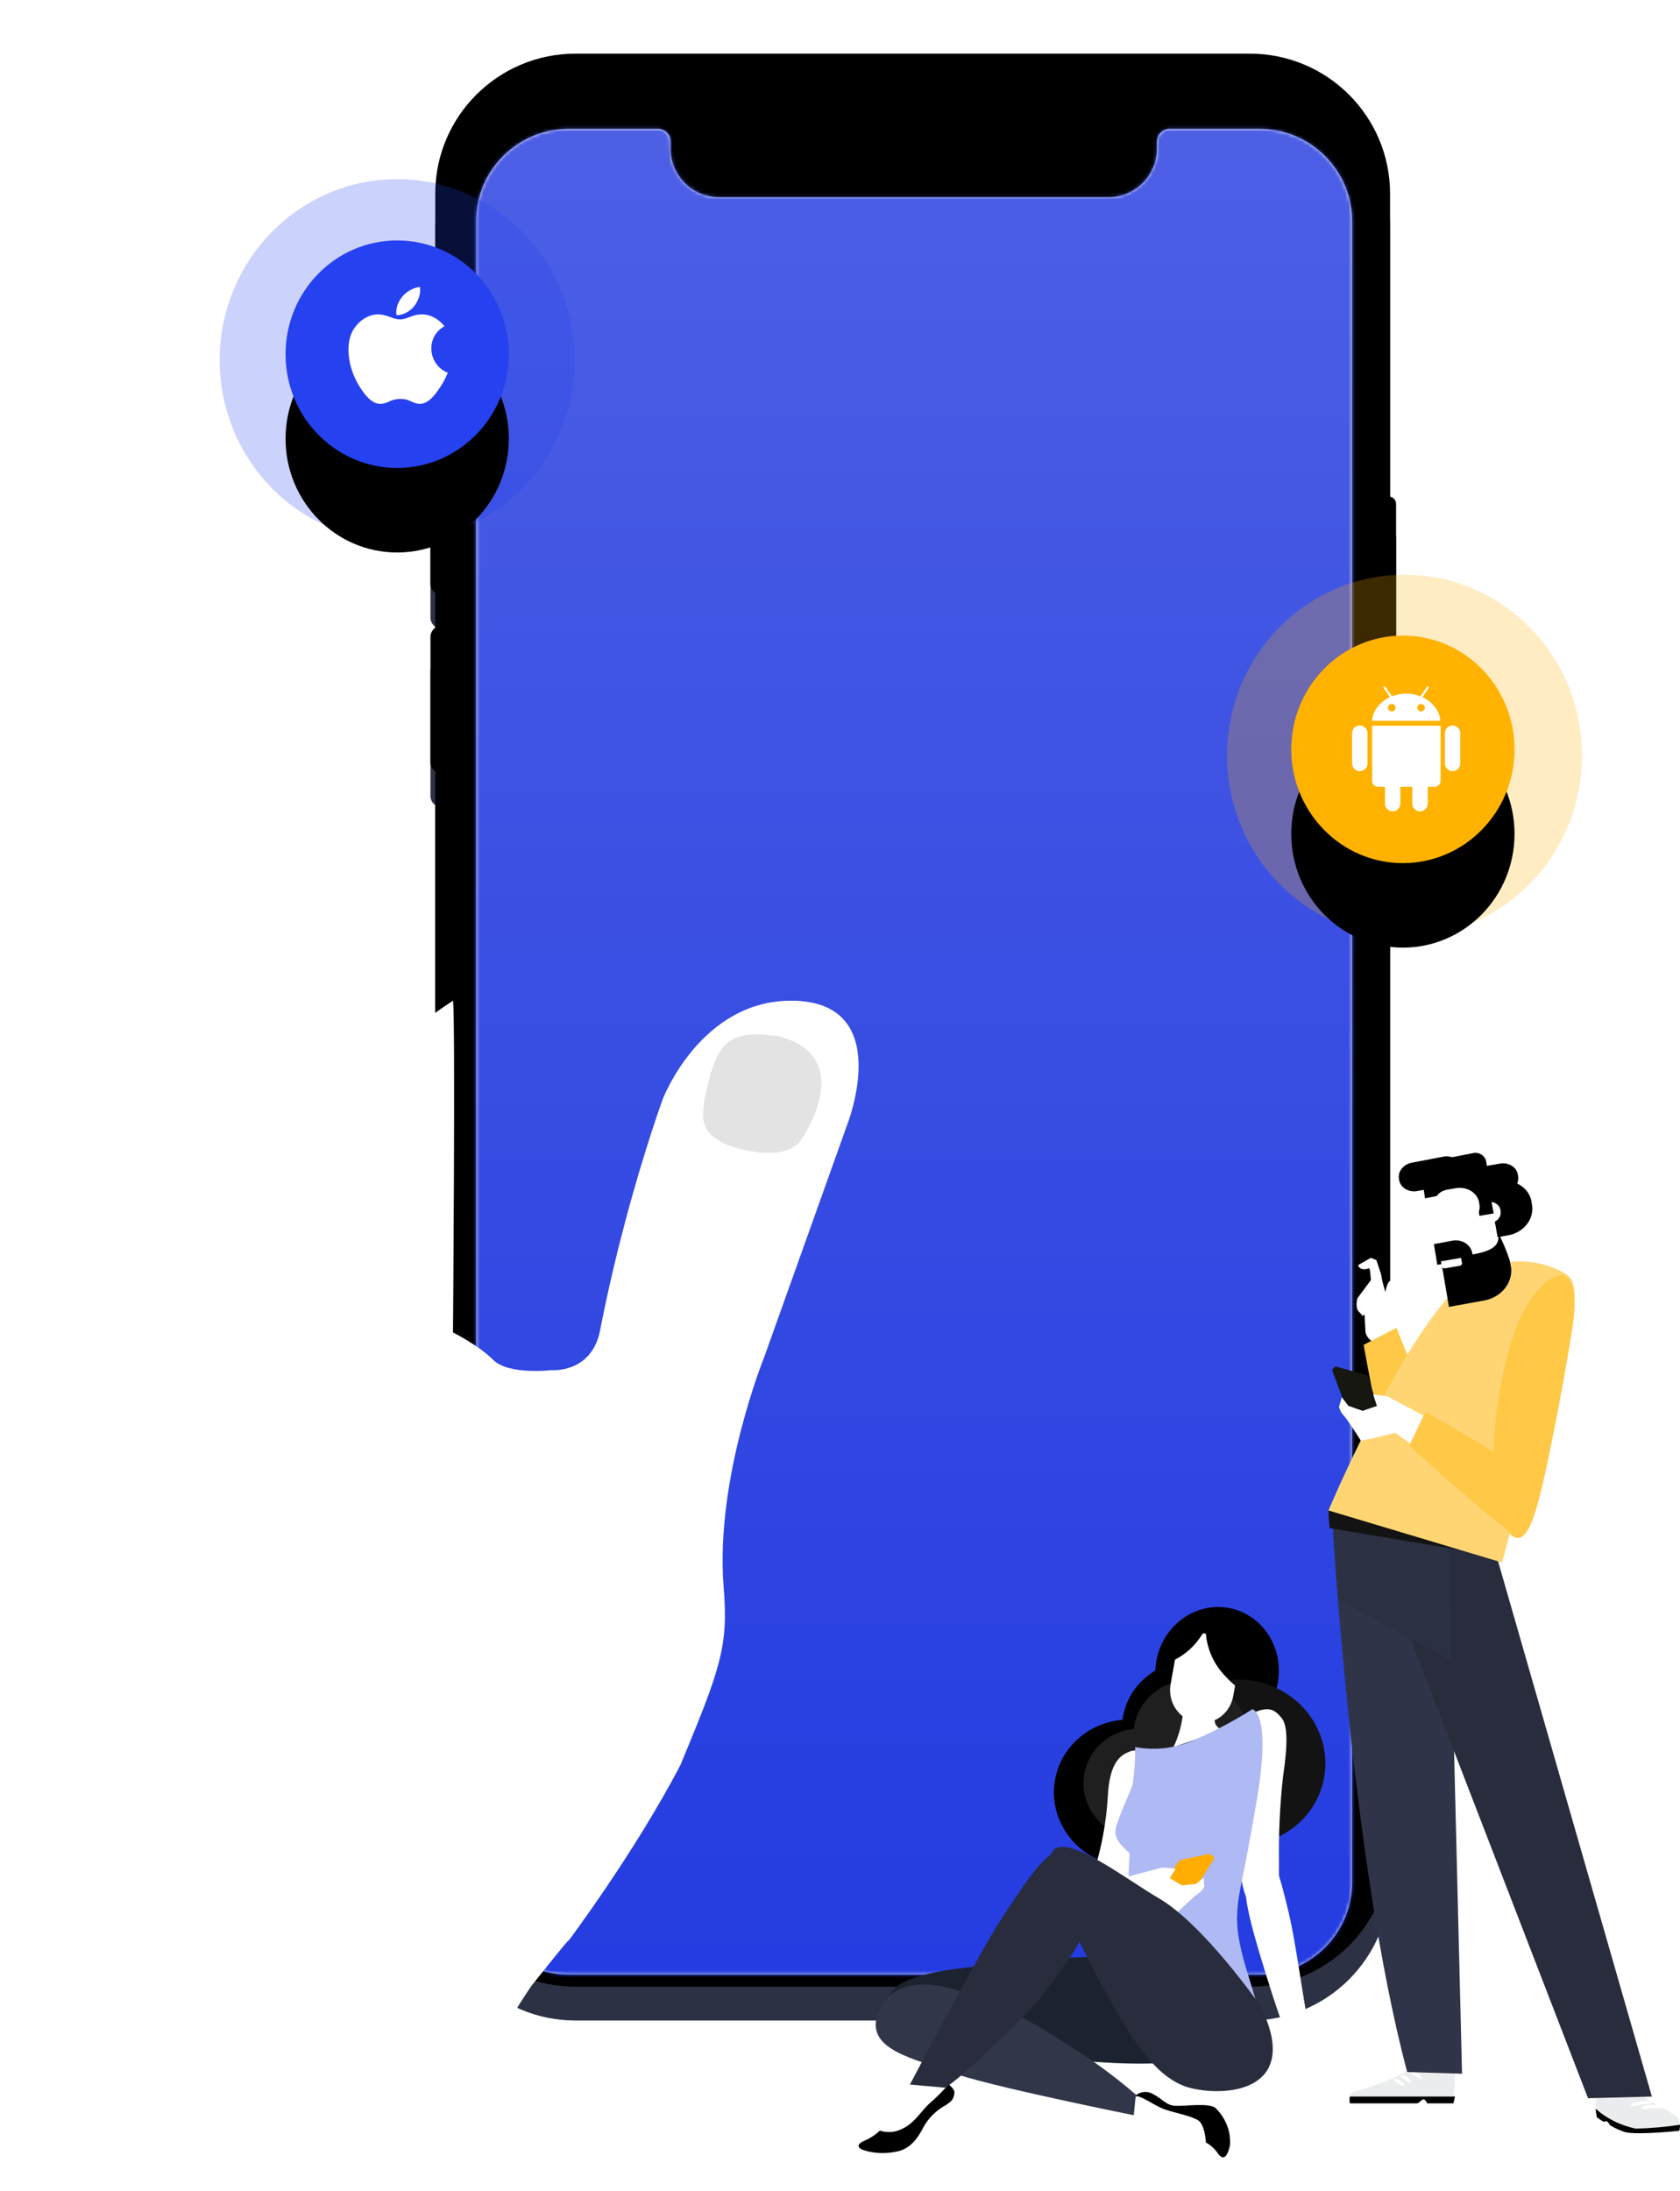 <?xml version="1.0" encoding="UTF-8"?>
<svg width="497px" height="648px" viewBox="0 0 497 648" version="1.1" xmlns="http://www.w3.org/2000/svg" xmlns:xlink="http://www.w3.org/1999/xlink">
    <!-- Generator: Sketch 52.6 (67491) - http://www.bohemiancoding.com/sketch -->
    <title>Group 5</title>
    <desc>Created with Sketch.</desc>
    <defs>
        <filter x="-18.7%" y="-9.4%" width="137.4%" height="118.8%" filterUnits="objectBoundingBox" id="filter-1">
            <feOffset dx="0" dy="2" in="SourceAlpha" result="shadowOffsetOuter1"></feOffset>
            <feGaussianBlur stdDeviation="13" in="shadowOffsetOuter1" result="shadowBlurOuter1"></feGaussianBlur>
            <feColorMatrix values="0 0 0 0 0.816   0 0 0 0 0.824   0 0 0 0 0.859  0 0 0 1 0" type="matrix" in="shadowBlurOuter1" result="shadowMatrixOuter1"></feColorMatrix>
            <feMerge>
                <feMergeNode in="shadowMatrixOuter1"></feMergeNode>
                <feMergeNode in="SourceGraphic"></feMergeNode>
            </feMerge>
        </filter>
        <path d="M285.225,132.903 L285.225,43.289 C285.225,20.412 266.644,1.867 243.726,1.867 L44.271,1.867 C21.348,1.867 2.765,20.412 2.765,43.289 L2.765,78.483 L1.472,78.483 L1.472,100.394 L2.765,100.394 L2.765,118.907 C1.905,119.51 1.34,120.508 1.34,121.64 L1.34,158.652 C1.34,159.782 1.905,160.781 2.765,161.385 L2.765,171.683 C1.905,172.289 1.34,173.285 1.34,174.417 L1.34,211.428 C1.34,212.561 1.905,213.558 2.765,214.161 L2.765,532.24 C2.765,555.117 21.348,573.663 44.271,573.663 L243.726,573.663 C266.644,573.663 285.225,555.117 285.225,532.24 L285.225,199.763 C286.241,199.565 287.011,198.672 287.011,197.6 L287.011,135.069 C287.011,133.995 286.241,133.103 285.225,132.903 Z" id="path-2"></path>
        <filter x="-5.9%" y="-2.9%" width="111.7%" height="105.9%" filterUnits="objectBoundingBox" id="filter-3">
            <feGaussianBlur stdDeviation="13.5" in="SourceAlpha" result="shadowBlurInner1"></feGaussianBlur>
            <feOffset dx="0" dy="-10" in="shadowBlurInner1" result="shadowOffsetInner1"></feOffset>
            <feComposite in="shadowOffsetInner1" in2="SourceAlpha" operator="arithmetic" k2="-1" k3="1" result="shadowInnerInner1"></feComposite>
            <feColorMatrix values="0 0 0 0 0   0 0 0 0 0   0 0 0 0 0  0 0 0 0.14 0" type="matrix" in="shadowInnerInner1"></feColorMatrix>
        </filter>
        <path d="M260.537,520.307 C260.537,535.43 248.214,547.687 233.013,547.687 L28.899,547.687 C13.701,547.687 1.383,535.43 1.383,520.307 L1.383,29.088 C1.383,13.963 13.701,1.703 28.899,1.703 L55.301,1.703 C57.262,1.79 58.829,3.362 58.899,5.317 L58.899,7.644 C58.899,15.551 65.335,21.958 73.283,21.958 L188.414,21.958 C196.359,21.958 202.803,15.551 202.803,7.644 L202.803,5.45 L202.828,5.45 C202.828,3.433 204.43,1.794 206.433,1.703 L233.013,1.703 C248.214,1.703 260.537,13.963 260.537,29.088 L260.537,520.307 Z" id="path-4"></path>
        <linearGradient x1="50%" y1="0%" x2="50%" y2="100%" id="linearGradient-6">
            <stop stop-color="#4C5FE5" offset="0%"></stop>
            <stop stop-color="#243CE1" offset="100%"></stop>
        </linearGradient>
        <ellipse id="path-7" cx="52.5" cy="51.774" rx="33.024" ry="33.653"></ellipse>
        <filter x="-87.1%" y="-48.3%" width="274.1%" height="270.9%" filterUnits="objectBoundingBox" id="filter-8">
            <feOffset dx="0" dy="25" in="SourceAlpha" result="shadowOffsetOuter1"></feOffset>
            <feGaussianBlur stdDeviation="15" in="shadowOffsetOuter1" result="shadowBlurOuter1"></feGaussianBlur>
            <feColorMatrix values="0 0 0 0 0   0 0 0 0 0   0 0 0 0 0  0 0 0 0.126 0" type="matrix" in="shadowBlurOuter1"></feColorMatrix>
        </filter>
        <ellipse id="path-9" cx="52.024" cy="51.653" rx="33.024" ry="33.653"></ellipse>
        <filter x="-87.1%" y="-48.3%" width="274.1%" height="270.9%" filterUnits="objectBoundingBox" id="filter-10">
            <feOffset dx="0" dy="25" in="SourceAlpha" result="shadowOffsetOuter1"></feOffset>
            <feGaussianBlur stdDeviation="15" in="shadowOffsetOuter1" result="shadowBlurOuter1"></feGaussianBlur>
            <feColorMatrix values="0 0 0 0 0   0 0 0 0 0   0 0 0 0 0  0 0 0 0.126 0" type="matrix" in="shadowBlurOuter1"></feColorMatrix>
        </filter>
    </defs>
    <g id="exembit" stroke="none" stroke-width="1" fill="none" fill-rule="evenodd">
        <g id="Artboard-Copy-2" transform="translate(-948, -138)">
            <g id="Group-5" transform="translate(948, 160)">
                <g id="Group-28">
                    <g id="Group-13" filter="url(#filter-1)" transform="translate(126, 0)">
                        <g id="Shape-1-copy-2">
                            <use fill="#2C3144" fill-rule="evenodd" xlink:href="#path-2"></use>
                            <use fill="black" fill-opacity="1" filter="url(#filter-3)" xlink:href="#path-2"></use>
                        </g>
                        <g id="Screen-Content" transform="translate(13.466, 12.41)">
                            <mask id="mask-5" fill="white">
                                <use xlink:href="#path-4"></use>
                            </mask>
                            <use id="Mask" fill="#EDEFF2" xlink:href="#path-4"></use>
                            <rect fill="url(#linearGradient-6)" mask="url(#mask-5)" x="0" y="0" width="262.068" height="549.146"></rect>
                        </g>
                    </g>
                    <g id="Group-11-Copy" transform="translate(65, 31)" fill-rule="nonzero">
                        <g id="Ico-Copy">
                            <ellipse id="Oval-Copy-5" fill="#2540EE" opacity="0.235" cx="52.5" cy="53.5" rx="52.5" ry="53.5"></ellipse>
                            <g id="Oval-Copy-4">
                                <use fill="black" fill-opacity="1" filter="url(#filter-8)" xlink:href="#path-7"></use>
                                <use fill="#2641EF" xlink:href="#path-7"></use>
                            </g>
                        </g>
                        <g id="icons8-mac_os_filled" transform="translate(38.088, 31.894)" fill="#FFFFFF">
                            <path d="M29.4,25.363 C28.598,27.163 28.212,27.967 27.18,29.555 C25.736,31.774 23.7,34.545 21.183,34.563 C18.943,34.584 18.365,33.087 15.323,33.113 C12.284,33.128 11.651,34.592 9.408,34.569 C6.889,34.545 4.962,32.05 3.518,29.834 C-0.52,23.619 -0.947,16.333 1.548,12.458 C3.315,9.711 6.107,8.096 8.731,8.096 C11.404,8.096 13.083,9.579 15.291,9.579 C17.435,9.579 18.74,8.093 21.831,8.093 C24.167,8.093 26.637,9.379 28.403,11.598 C22.627,14.798 23.566,23.132 29.4,25.363 Z M19.484,5.613 C20.608,4.154 21.462,2.096 21.151,0 C19.318,0.126 17.174,1.309 15.922,2.842 C14.786,4.239 13.844,6.311 14.21,8.316 C16.212,8.381 18.284,7.174 19.484,5.613 Z" id="Shape"></path>
                        </g>
                    </g>
                    <g id="Group-11-Copy-2" transform="translate(363, 148)" fill-rule="nonzero">
                        <g id="Ico-Copy">
                            <ellipse id="Oval-Copy-5" fill="#FFB200" opacity="0.235" cx="52.5" cy="53.5" rx="52.5" ry="53.5"></ellipse>
                            <g id="Oval-Copy-4">
                                <use fill="black" fill-opacity="1" filter="url(#filter-10)" xlink:href="#path-9"></use>
                                <use fill="#FFB200" xlink:href="#path-9"></use>
                            </g>
                        </g>
                    </g>
                    <path d="M46.478,532.706 C44.812,551.246 23.324,589.387 0,626 L124.023,626 C136.148,601.501 148.467,578.166 157.201,565.417 C171.96,546.906 167.676,552.779 167.676,552.779 C167.676,552.779 187.604,526.335 201.341,499.997 C213.149,471.442 215.558,465.056 214.06,447.217 C211.566,415.252 226.031,379.566 226.031,379.566 L250.719,310.428 C250.719,310.428 264.912,274.215 234.26,274.001 C207.328,273.814 196.106,302.994 196.106,302.994 C196.106,302.994 190.65,317.814 184.81,339.891 C182.274,349.476 179.666,360.429 177.401,372.131 C174.606,384.293 163.186,383.282 163.186,383.282 C163.186,383.282 150.47,384.77 145.979,380.309 C141.491,375.848 134.01,372.131 134.01,372.131 C134.01,372.131 134.758,279.207 134.01,274.001 C119.776,283.355 113.062,290.357 113.062,290.357 C113.062,290.357 106.04,297.562 89.871,314.147 C73.7,330.733 46.478,337.935 46.478,337.935 C46.478,337.935 23.287,343.881 27.027,372.131 C30.768,398.895 40.494,435.321 40.494,435.321 C40.494,435.321 50.217,491.075 46.478,532.706 Z" id="Fill-71" fill="#FFFFFF"></path>
                    <path d="M237.215,314.791 C237.215,314.791 234.458,321.389 219.884,318.063 C205.311,314.736 208.204,307.185 208.286,304.002 C211.82,285.965 215.074,282.371 230.706,284.582 C253.849,291.055 237.215,314.791 237.215,314.791" id="Fill-74" fill="#E3E3E3"></path>
                    <g id="Group-6" transform="translate(393, 319)">
                        <path d="M37.44,271.838 L37.031,280.679 L29.222,280.679 C29.222,280.679 28.781,279.57 28.12,279.57 C27.459,279.57 26.86,280.679 26.105,280.679 L6.394,280.679 C6.394,280.679 6.048,279.03 6.394,278.461 C7.111,277.978 7.923,277.621 8.787,277.41 C12.786,276.244 24.278,272.663 26.262,268.74 C28.75,263.993 37.44,271.838 37.44,271.838 Z" id="Path" fill="#EBECED"></path>
                        <path d="M6.324,279.151 C6.212,279.82 6.212,280.502 6.324,281.171 L26.114,281.171 C26.869,281.171 27.592,279.959 28.127,279.959 C28.662,279.959 29.228,281.171 29.228,281.171 L36.968,281.171 L37.44,279.151 L6.324,279.151 Z" id="Path" fill="#000000"></path>
                        <path d="M22.314,275.901 C22.106,276.15 21.482,275.901 20.733,275.373 C18.861,274.161 19.027,274.286 19.527,274.099 C20.026,273.913 20.275,273.82 21.357,274.534 C22.439,275.249 22.522,275.653 22.314,275.901 Z" id="Path" fill="#FFFFFF"></path>
                        <path d="M24.394,274.865 C24.186,275.113 23.562,274.865 22.813,274.336 C20.941,273.125 21.107,273.249 21.607,273.063 C22.106,272.876 22.355,272.783 23.437,273.529 C24.519,274.274 24.602,274.616 24.394,274.865 Z" id="Path" fill="#FFFFFF"></path>
                        <path d="M27.557,273.83 C27.349,274.079 26.725,273.83 25.976,273.302 C24.104,272.09 24.271,272.214 24.77,272.028 C25.269,271.841 25.519,271.748 26.6,272.463 C27.682,273.177 27.557,273.644 27.557,273.83 Z" id="Path" fill="#FFFFFF"></path>
                        <path d="M103.683,285.961 C104.026,287.011 104.092,288.123 103.874,289.202 C103.874,289.202 91.778,290.643 87.917,289.652 C86.379,289.107 84.921,288.381 83.576,287.492 C83.289,287.312 82.81,286.321 82.555,286.171 C82.3,286.021 81.821,286.381 81.406,286.171 C80.748,285.762 80.128,285.3 79.555,284.791 C78.764,282.051 78.887,279.15 79.906,276.478 C79.906,276.478 87.661,272.817 89.481,275.368 C94.108,281.34 101.991,283.14 103.683,285.961 Z" id="Path" fill="#EBECED"></path>
                        <path d="M90.927,288.646 C86.382,287.695 82.255,285.648 79.04,282.75 C79.107,283.592 79.225,284.43 79.392,285.261 C79.968,285.725 80.59,286.145 81.251,286.517 C81.667,286.763 81.924,286.299 82.404,286.517 C82.885,286.736 83.141,287.582 83.43,287.718 C84.779,288.527 86.243,289.187 87.787,289.684 C91.696,290.585 103.807,289.274 103.807,289.274 C103.943,288.69 104.007,288.095 103.999,287.5 C99.679,288.144 95.311,288.528 90.927,288.646 Z" id="Path" fill="#000000"></path>
                        <path d="M98.8,282.267 C98.8,282.516 98.376,282.671 97.74,282.64 C96.424,282.563 95.103,282.636 93.803,282.857 C93.137,282.857 92.592,282.857 92.561,282.578 C92.531,282.298 93.046,281.925 93.682,281.832 C94.973,281.62 96.284,281.557 97.589,281.646 C98.164,281.708 98.739,281.987 98.8,282.267 Z" id="Path" fill="#FFFFFF"></path>
                        <path d="M95.68,280.847 C95.68,281.127 95.224,281.313 94.584,281.344 C93.257,281.404 91.941,281.612 90.659,281.966 C90.02,282.152 89.472,281.966 89.441,281.779 C89.411,281.593 89.928,281.065 90.567,280.909 C91.832,280.58 93.128,280.392 94.432,280.35 C95.102,280.35 95.619,280.599 95.68,280.847 Z" id="Path" fill="#FFFFFF"></path>
                        <path d="M93.6,277.406 C93.6,277.686 93.137,277.934 92.488,278.028 C91.15,278.207 89.835,278.53 88.566,278.991 C87.917,279.239 87.392,279.208 87.361,278.991 C87.33,278.773 87.855,278.214 88.504,277.997 C89.765,277.548 91.069,277.236 92.395,277.064 C93.013,276.909 93.569,277.127 93.6,277.406 Z" id="Path" fill="#FFFFFF"></path>
                        <path d="M17.988,54.763 L19.301,47.72 L19.76,43.683 L19.498,38.232 C19.498,38.232 17.693,36.051 16.873,41.179 C16.283,39.454 15.844,37.69 15.56,35.904 L14.182,31.72 L12.509,31.071 L8.768,33.223 C8.768,33.223 9.129,35.138 12.049,34.165 C12.377,34.165 12.541,37.672 12.541,37.672 L8.571,43.006 C8.571,43.006 7.784,45.805 8.998,47.013 L10.179,48.251 L10.671,47.75 L10.966,53.142 C11.297,54.38 12.173,55.444 13.394,56.089 C15.33,56.973 14.215,59.036 14.215,59.036 L17.988,54.763 Z" id="Path" fill="#FFFFFF"></path>
                        <path d="M24.159,96.036 C24.159,96.036 31.74,81.686 29.861,76.415 C27.981,71.144 20.114,51.786 20.114,51.786 L10.4,56.794 C10.4,56.794 17.28,94.865 19.477,97.413 C21.675,99.961 23.586,96.827 24.159,96.036 Z" id="Path" fill="#FFC846"></path>
                        <path d="M23.284,271.902 L39.52,272.393 L35.656,116.175 L1.04,106.679 C1.04,106.679 6.463,208.514 23.284,271.902 Z" id="Path" fill="#2F3448"></path>
                        <polygon id="Path" fill="#282C3C" points="49.161 117.279 95.68 279.149 76.792 279.643 10.4 107.714"></polygon>
                        <path d="M35.527,116.159 L32.78,114.358 L1.04,105.643 C1.04,105.643 1.589,116.043 2.882,132.312 L36.4,150.179 L35.527,116.159 Z" id="Path" fill="#2B3043"></path>
                        <path d="M48.88,119.107 L48.88,118.54 L29.091,113.733 L0,105.643 C0,105.643 0,107.554 0.33,111.017 L48.88,119.107 Z" id="Path" fill="#131313"></path>
                        <path d="M70.02,35.698 C70.02,35.698 51.344,23.624 34.489,43.757 C17.635,63.891 0,105.787 0,105.787 L51.344,121.179 L68.035,60.079 C68.035,60.079 77.276,39.742 70.02,35.698 Z" id="Path" fill="#FFD574"></path>
                        <path d="M68.997,36.252 C68.997,36.252 74.649,35.76 72.172,51.75 C69.695,67.74 63.789,98.91 61.026,106.688 C60.359,108.626 57.628,117.676 53.278,112.182 C48.927,106.688 46.006,85.523 53.436,58.169 C58.263,40.733 66.075,36.252 68.997,36.252 Z" id="Path" fill="#FFC846"></path>
                        <polygon id="Path" fill="#161711" points="2.064 63.179 1.04 64.171 4.966 74.659 12.751 76.643 14.56 75.226 11.59 65.815"></polygon>
                        <path d="M28.08,77.719 L17.433,72.033 L13.225,71.464 L14.341,74.876 L10.133,76.298 L5.925,74.876 L3.949,72.317 L3.12,75.16 C3.344,76.103 3.826,76.982 4.523,77.719 C5.638,78.856 9.559,85.111 9.559,85.111 L12.747,84.543 L19.76,82.837 L24.255,85.964 L28.08,77.719 Z" id="Path" fill="#FFFFFF"></path>
                        <path d="M58.231,108.814 C58.231,108.814 55.924,92.786 51.31,89.908 C46.697,87.031 28.859,76.643 28.859,76.643 L23.92,86.599 C23.92,86.599 51.993,112.152 55.274,112.814 C58.556,113.476 58.231,109.792 58.231,108.814 Z" id="Path" fill="#FFC846"></path>
                        <polygon id="Path" fill="#FFFFFF" points="50.511 36.813 50.511 16.571 39.52 19.18 44.097 39.357"></polygon>
                        <path d="M31.236,11.012 C31.348,12.06 31.956,13.022 32.918,13.674 C33.879,14.326 35.111,14.61 36.324,14.461 L52.527,11.68 C55.037,11.082 56.58,8.919 56.059,6.729 C55.998,5.664 55.42,4.671 54.465,3.989 C53.511,3.307 52.267,2.999 51.036,3.141 L34.833,5.922 C32.323,6.52 30.78,8.683 31.301,10.873 L31.236,11.012 Z" id="Path" fill="#000000"></path>
                        <path d="M36.556,19.296 C36.748,21.279 37.834,23.103 39.557,24.337 C41.28,25.571 43.488,26.106 45.66,25.816 L53.854,24.25 C58.337,23.111 61.082,19.017 60.133,14.883 C59.94,12.899 58.854,11.076 57.131,9.842 C55.408,8.608 53.201,8.073 51.029,8.363 L42.866,10.014 C38.383,11.153 35.638,15.247 36.587,19.381 L36.556,19.296 Z" id="Path" fill="#000000"></path>
                        <path d="M32.652,33.143 L28.164,8.254 C27.449,4.282 31.416,7.683 35.383,6.968 L39.221,6.282 C41.244,6.024 43.3,6.508 44.905,7.621 C46.51,8.735 47.524,10.379 47.708,12.169 L50.96,29.885 L32.652,33.143 Z" id="Path" fill="#FFFFFF"></path>
                        <path d="M44.789,18.15 C44.857,18.922 45.284,19.633 45.967,20.114 C46.65,20.594 47.527,20.8 48.388,20.681 C50.16,20.246 51.253,18.667 50.891,17.065 C50.823,16.293 50.396,15.581 49.713,15.1 C49.03,14.62 48.153,14.414 47.292,14.533 C45.52,14.968 44.427,16.547 44.789,18.15 Z" id="Path" fill="#FFFFFF"></path>
                        <path d="M33.24,24.585 C33.432,25.491 32.919,26.398 32.063,26.666 L30.859,26.916 C30.438,26.971 30.015,26.844 29.686,26.566 C29.358,26.289 29.153,25.883 29.12,25.445 C29.12,25.445 30.377,15.702 31.18,15.536 C31.658,15.959 31.988,16.535 32.116,17.173 L33.24,24.585 Z" id="Path" fill="#FFFFFF"></path>
                        <path d="M43.085,29.979 C50.176,28.696 50.495,26.358 50.271,23.821 C51.613,26.403 52.734,29.071 53.625,31.803 L54.04,34.055 C54.509,38.784 50.798,43.03 45.544,43.776 L35.643,45.571 L33.759,34.454 L33.28,31.832 L43.085,29.979 Z" id="Path" fill="#000000"></path>
                        <path d="M31.2,27.002 L36.949,25.939 C38.289,25.764 39.65,26.093 40.717,26.851 C41.784,27.609 42.464,28.73 42.601,29.954 C42.653,30.376 42.653,30.802 42.601,31.224 L32.207,33.143 L31.2,27.002 Z" id="Path" fill="#000000"></path>
                        <path d="M39.223,31.071 L39.5,32.544 C39.598,32.927 39.327,33.308 38.884,33.411 L34.45,34.174 C34.237,34.196 34.023,34.144 33.856,34.031 C33.688,33.917 33.58,33.751 33.557,33.569 L33.28,32.097 L39.223,31.071 Z" id="Path" fill="#FFFFFF"></path>
                        <path d="M27.04,3.154 L43.155,0.013 C44.948,-0.145 46.536,1.123 46.704,2.847 L47.84,9.675 L28.566,13.464 L27.04,3.154 Z" id="Path" fill="#000000"></path>
                        <path d="M20.9,7.945 C21.03,8.974 21.63,9.914 22.567,10.557 C23.504,11.199 24.7,11.49 25.886,11.364 L35.859,9.598 C38.384,8.996 39.94,6.804 39.42,4.582 C39.317,3.516 38.709,2.534 37.74,1.87 C36.77,1.206 35.527,0.92 34.304,1.079 L24.461,2.956 C21.936,3.559 20.38,5.751 20.9,7.973 L20.9,7.945 Z" id="Path" fill="#000000"></path>
                        <polygon id="Path" fill="#000000" points="42.64 7.977 46.88 7.25 48.88 17.916 44.674 18.643"></polygon>
                        <polygon id="Path" fill="#000000" points="34.32 3.009 45.671 1.036 47.84 12.554 36.458 14.5"></polygon>
                        <path d="M44.59,14.893 C44.447,13.528 43.654,12.273 42.4,11.425 C41.145,10.576 39.539,10.21 37.959,10.411 L35.074,10.912 C32.004,11.466 30.776,14.182 31.328,17.214 C31.472,18.58 32.264,19.834 33.519,20.683 C34.773,21.531 36.38,21.897 37.959,21.696 L40.016,21.327 C43.267,20.542 45.262,17.736 44.59,14.893 Z" id="Path" fill="#FFFFFF"></path>
                    </g>
                    <g id="Group-30" transform="translate(254, 450)">
                        <ellipse id="Oval" fill="#000000" transform="translate(80.295, 58.422) rotate(-79.86) translate(-80.295, -58.422) " cx="80.295" cy="58.422" rx="21.759" ry="22.534"></ellipse>
                        <ellipse id="Oval" fill="#000000" transform="translate(98.759, 39.43) rotate(-79.86) translate(-98.759, -39.43) " cx="98.759" cy="39.43" rx="20.132" ry="20.859"></ellipse>
                        <ellipse id="Oval" fill="#000000" transform="translate(106.052, 22.524) rotate(-79.86) translate(-106.052, -22.524) " cx="106.052" cy="22.524" rx="19.213" ry="18.252"></ellipse>
                        <ellipse id="Oval" fill="#131313" transform="translate(112.766, 49.328) rotate(-79.86) translate(-112.766, -49.328) " cx="112.766" cy="49.328" rx="24.47" ry="25.356"></ellipse>
                        <ellipse id="Oval" fill="#1F1F1F" transform="translate(83.484, 55.668) rotate(-79.86) translate(-83.484, -55.668) " cx="83.484" cy="55.668" rx="16.361" ry="16.96"></ellipse>
                        <ellipse id="Oval" fill="#1F1F1F" transform="translate(98.257, 41.365) rotate(-79.86) translate(-98.257, -41.365) " cx="98.257" cy="41.365" rx="16.361" ry="16.96"></ellipse>
                        <path d="M101.797,11.195 L102.729,11.195 C103.148,15.99 105.207,20.474 108.539,23.846 C109.422,24.828 110.372,25.743 111.384,26.583 L110.762,30.036 C109.671,35.127 104.878,38.423 99.902,37.502 C94.926,36.581 91.542,31.773 92.234,26.608 L93.597,18.914 C96.978,17.185 99.819,14.51 101.797,11.195 Z" id="Path" fill="#FFFFFF"></path>
                        <path d="M85.03,48.841 C84.908,47.725 84.244,46.741 83.254,46.208 C82.264,45.675 81.074,45.661 80.072,46.171 C76.533,47.448 74.182,50.674 73.716,59.494 C73.301,66.521 72.075,73.476 70.062,80.222 C68.688,85.096 74.95,94.543 78.465,88.764 C81.98,82.984 83.959,68.5 84.262,64.531 C84.564,60.562 85.193,49.746 85.03,48.841 Z" id="Path" fill="#FFFFFF"></path>
                        <path d="M117.623,34.281 C117.623,34.281 109.775,65.052 113.312,84.258 C115.819,97.846 120.645,88.66 124.604,87.304 C124.387,84.628 124.309,81.943 124.37,79.26 C124.22,70.595 124.627,61.93 125.588,53.32 C126.97,44.11 126.97,38.327 125.119,36.137 C123.269,33.948 121.769,32.734 117.623,34.281 Z" id="Path" fill="#FFFFFF"></path>
                        <path d="M123.394,81.313 C123.394,81.313 123.705,78.872 127.145,93.325 C130.585,107.779 132.783,133.073 136.391,137.882 C139.998,142.692 141.169,139.811 140.62,140.446 C138.398,142.716 137.49,144.938 135.125,144.45 C132.759,143.962 127.599,134.367 122.271,117.594 C116.944,100.821 113.647,89.541 114.578,84.414 C115.51,79.287 122.892,80.093 123.394,81.313 Z" id="Path" fill="#FFFFFF"></path>
                        <path d="M93.157,44.78 C93.157,44.78 105.067,40.766 106.709,39.849 C108.351,38.931 102.292,39.849 107.333,29.985 C104.103,27.963 100.768,26.11 97.343,24.434 C96.534,24.273 95.701,26.453 95.701,26.453 C96.748,32.676 95.861,39.069 93.157,44.78 Z" id="Path" fill="#FFFFFF"></path>
                        <path d="M129.61,135.791 C129.61,135.791 131.969,140.929 133.313,141.351 C135.816,141.631 138.358,141.392 140.742,140.654 C142.499,139.978 144.294,139.385 146.12,138.878 C147.37,138.73 154.327,140.738 156.332,140.823 C157.627,141.006 158.953,140.912 160.2,140.548 C161.332,140.167 160.931,139.427 160.931,139.427 C160.931,139.427 159.94,139.427 156.898,138.772 C152.795,137.784 148.837,136.364 145.105,134.543 C142.417,133.253 142.228,133.063 140.671,133.613 C138.59,134.283 136.453,134.806 134.28,135.178 C132.749,135.519 131.185,135.724 129.61,135.791 Z" id="Path" fill="#FFFFFF"></path>
                        <path d="M132.648,140.447 C133.735,142.91 135.718,144.745 138.102,145.493 C139.811,146.376 141.707,146.718 143.581,146.48 C144.326,146.481 145.07,146.396 145.799,146.226 C145.799,146.226 146.079,144.619 144.015,144.365 C142.868,144.365 140.676,142.646 141.67,141.885 C142.664,141.124 132.648,140.447 132.648,140.447 Z" id="Path" fill="#FFFFFF"></path>
                        <path d="M82.885,113.396 C81.278,107.37 80.194,101.217 79.645,95.004 C79.481,88.362 80.255,76.611 80.114,76.164 C79.974,75.716 75.654,72.772 75.959,69.664 C76.264,66.555 80.279,58.383 81.054,55.911 C81.618,52.225 81.878,48.5 81.828,44.771 C87.032,45.741 92.399,45.294 97.371,43.476 C104.02,40.752 110.416,37.442 116.482,33.585 C116.482,33.585 122.188,34.197 117.868,60.032 C113.548,85.866 112.209,87.256 111.975,94.839 C111.669,105.978 118.455,118.389 119.018,127.809 C119.582,137.229 85.021,116.811 82.885,113.396 Z" id="Path" fill="#AFB9F4"></path>
                        <path d="M88.789,110.603 C76.583,105.65 68.69,106.078 39.589,109.198 C32.921,109.912 19.396,110.841 12.68,114.675 C6.648,118.104 4.952,127.106 35.136,133.13 C62.87,138.607 98.426,141.322 107.639,133.749 C116.853,126.177 100.783,115.461 88.789,110.603 Z" id="Path" fill="#1D2231"></path>
                        <path d="M81.394,147.921 C81.394,147.921 82.587,148.686 83.206,148.222 C84.425,146.737 86.526,146.356 88.181,147.319 C90.887,148.848 91.644,150.655 94.212,150.817 C96.78,150.979 103.086,149.913 104.897,151.419 C107.675,154.405 109.096,158.426 108.818,162.514 C108.061,166.475 106.869,166.915 105.654,165.108 C104.936,163.848 103.958,162.758 102.788,161.912 C102.191,161.611 95.404,159.016 93.157,157.812 C91.105,156.723 88.992,155.756 86.829,154.917 C85.934,154.615 80.959,153.712 80.5,153.712 C80.575,151.753 80.875,149.81 81.394,147.921 Z" id="Path" fill="#FFFFFF"></path>
                        <path d="M105.543,151.494 C103.54,149.967 96.543,151.032 93.729,150.893 C90.914,150.754 90.078,148.926 87.061,147.399 C85.263,146.329 82.866,146.702 81.559,148.255 C81.85,148.148 82.159,148.085 82.472,148.07 C84.12,148.255 87.695,150.87 90.331,151.865 C92.968,152.86 98.343,153.808 100.472,155.196 C101.892,156.076 102.602,159.176 102.754,161.814 L103.134,161.953 C104.451,162.777 105.558,163.85 106.38,165.099 C107.698,166.927 109.042,166.464 109.878,162.508 C110.164,158.448 108.594,154.461 105.543,151.494 Z" id="Path" fill="#000000"></path>
                        <path d="M81.409,153.678 C81.409,153.678 37.174,144.784 27.234,140.935 C17.295,137.086 1.682,134.458 5.714,123.64 C9.371,113.807 20.389,112.657 34.876,118.735 C43.831,122.113 52.366,126.515 60.311,131.853 C67.98,136.467 75.243,141.727 82.019,147.576 L81.409,153.678 Z" id="Path" fill="#313648"></path>
                        <polygon id="Path" fill="#FFAD02" points="103.983 76.33 105.308 77.617 99.812 86.293 91.42 86.507 90.119 84.863 95.052 78.213"></polygon>
                        <path d="M78.981,83.259 L89.856,80.401 L93.799,80.77 L92.073,83.559 L95.62,85.679 L99.75,85.287 L102.084,83.42 L102.27,86.117 C101.86,86.923 101.24,87.608 100.474,88.099 C99.213,88.883 94.36,93.631 94.36,93.631 L91.629,92.479 L85.585,89.529 L80.918,91.372 L78.981,83.259 Z" id="Path" fill="#FFFFFF"></path>
                        <path d="M26.539,140.898 C25.886,141.535 25.755,142.529 26.222,143.31 C27.028,144.564 28.666,145.529 28.299,147.121 C27.933,148.713 27.664,149.026 25.855,150.28 C23.159,151.811 20.936,154.037 19.426,156.72 C17.666,160.363 15.246,163.957 10.919,164.487 C7.663,165.164 4.281,164.947 1.141,163.86 C-0.937,162.919 0.188,161.81 1.63,161.159 C4.294,160.017 6.575,158.151 8.206,155.78 C10.284,152.62 12.532,149.919 13.975,147.386 C15.417,144.853 17.177,142.152 18.619,139.619 C20.062,137.087 26.539,139.04 26.539,140.898 Z" id="Path" fill="#FFFFFF"></path>
                        <path d="M20.699,150.444 C17.856,153.255 16.3,156.347 12.242,157.987 C10.368,158.79 8.247,158.874 6.311,158.221 C4.947,159.495 3.358,160.526 1.621,161.266 C0.187,161.875 -0.931,162.952 1.135,163.889 C4.256,164.945 7.619,165.155 10.856,164.498 C15.158,163.889 17.564,160.493 19.314,156.956 C20.848,154.314 23.111,152.133 25.852,150.655 C27.602,149.437 27.918,149.109 28.282,147.586 C28.647,146.064 27.505,145.455 26.678,144.518 C24.829,146.623 22.831,148.603 20.699,150.444 Z" id="Path" fill="#000000"></path>
                        <path d="M118.807,121.237 C118.807,121.237 102.039,97.11 88.625,89.382 C75.211,81.654 40.717,53.499 65.341,102.364 C77.989,127.575 86.733,142.89 98.374,145.67 C110.016,148.45 131.072,145.788 118.807,121.237 Z" id="Path" fill="#282C3C"></path>
                        <path d="M15.189,144.597 C15.189,144.597 36.429,104.218 42.439,95.298 C48.448,86.377 58.924,68.488 63.341,78.043 C67.758,87.598 71.257,94.687 62.085,107.622 C52.914,120.558 52.89,120.558 41.159,131.967 C29.429,143.376 25.64,145.536 25.64,145.536 L15.189,144.597 Z" id="Path" fill="#282C3C"></path>
                    </g>
                </g>
                <g id="icons8-android_os" transform="translate(400, 181)" fill="#FFFFFF">
                    <path d="M32,13.88 L32,22.819 C32,24.081 30.983,25.104 29.724,25.104 C28.471,25.104 27.453,24.081 27.453,22.819 L27.453,13.88 C27.453,12.618 28.465,11.595 29.724,11.595 C30.983,11.595 32,12.618 32,13.88 Z M2.27,11.595 C1.017,11.595 0,12.618 0,13.88 L0,22.813 C0,24.075 1.017,25.104 2.27,25.104 C3.535,25.104 4.547,24.075 4.547,22.813 L4.547,13.88 C4.547,12.618 3.535,11.595 2.27,11.595 Z M5.918,27.983 C5.918,28.956 6.716,29.74 7.694,29.74 L9.723,29.74 L9.723,34.715 C9.723,35.977 10.745,37 11.999,37 C13.257,37 14.275,35.977 14.275,34.715 L14.275,29.74 L17.815,29.74 L17.815,34.715 C17.815,35.977 18.838,37 20.091,37 C21.35,37 22.367,35.977 22.367,34.715 L22.367,29.74 L24.396,29.74 C25.374,29.74 26.172,28.962 26.172,27.989 L26.172,11.662 L5.918,11.662 L5.918,27.983 Z M26.122,10.211 L5.873,10.211 C6.137,7.17 8.222,4.574 11.201,3.207 L9.329,0.516 C9.217,0.36 9.245,0.149 9.385,0.049 C9.531,-0.045 9.739,-0.001 9.857,0.16 L11.796,2.951 C13.078,2.451 14.499,2.173 16,2.173 C17.501,2.173 18.917,2.451 20.204,2.951 L22.143,0.16 C22.261,-0.001 22.469,-0.045 22.615,0.049 C22.755,0.149 22.783,0.36 22.671,0.516 L20.799,3.207 C23.772,4.574 25.863,7.17 26.122,10.211 Z M12.853,6.325 C12.853,5.714 12.347,5.225 11.729,5.225 C11.111,5.225 10.605,5.719 10.605,6.325 C10.605,6.942 11.111,7.437 11.729,7.437 C12.347,7.437 12.853,6.942 12.853,6.325 Z M21.53,6.325 C21.53,5.714 21.03,5.225 20.412,5.225 C19.793,5.225 19.293,5.719 19.293,6.325 C19.293,6.942 19.793,7.437 20.412,7.437 C21.03,7.437 21.53,6.942 21.53,6.325 Z" id="Shape"></path>
                </g>
            </g>
        </g>
    </g>
</svg>